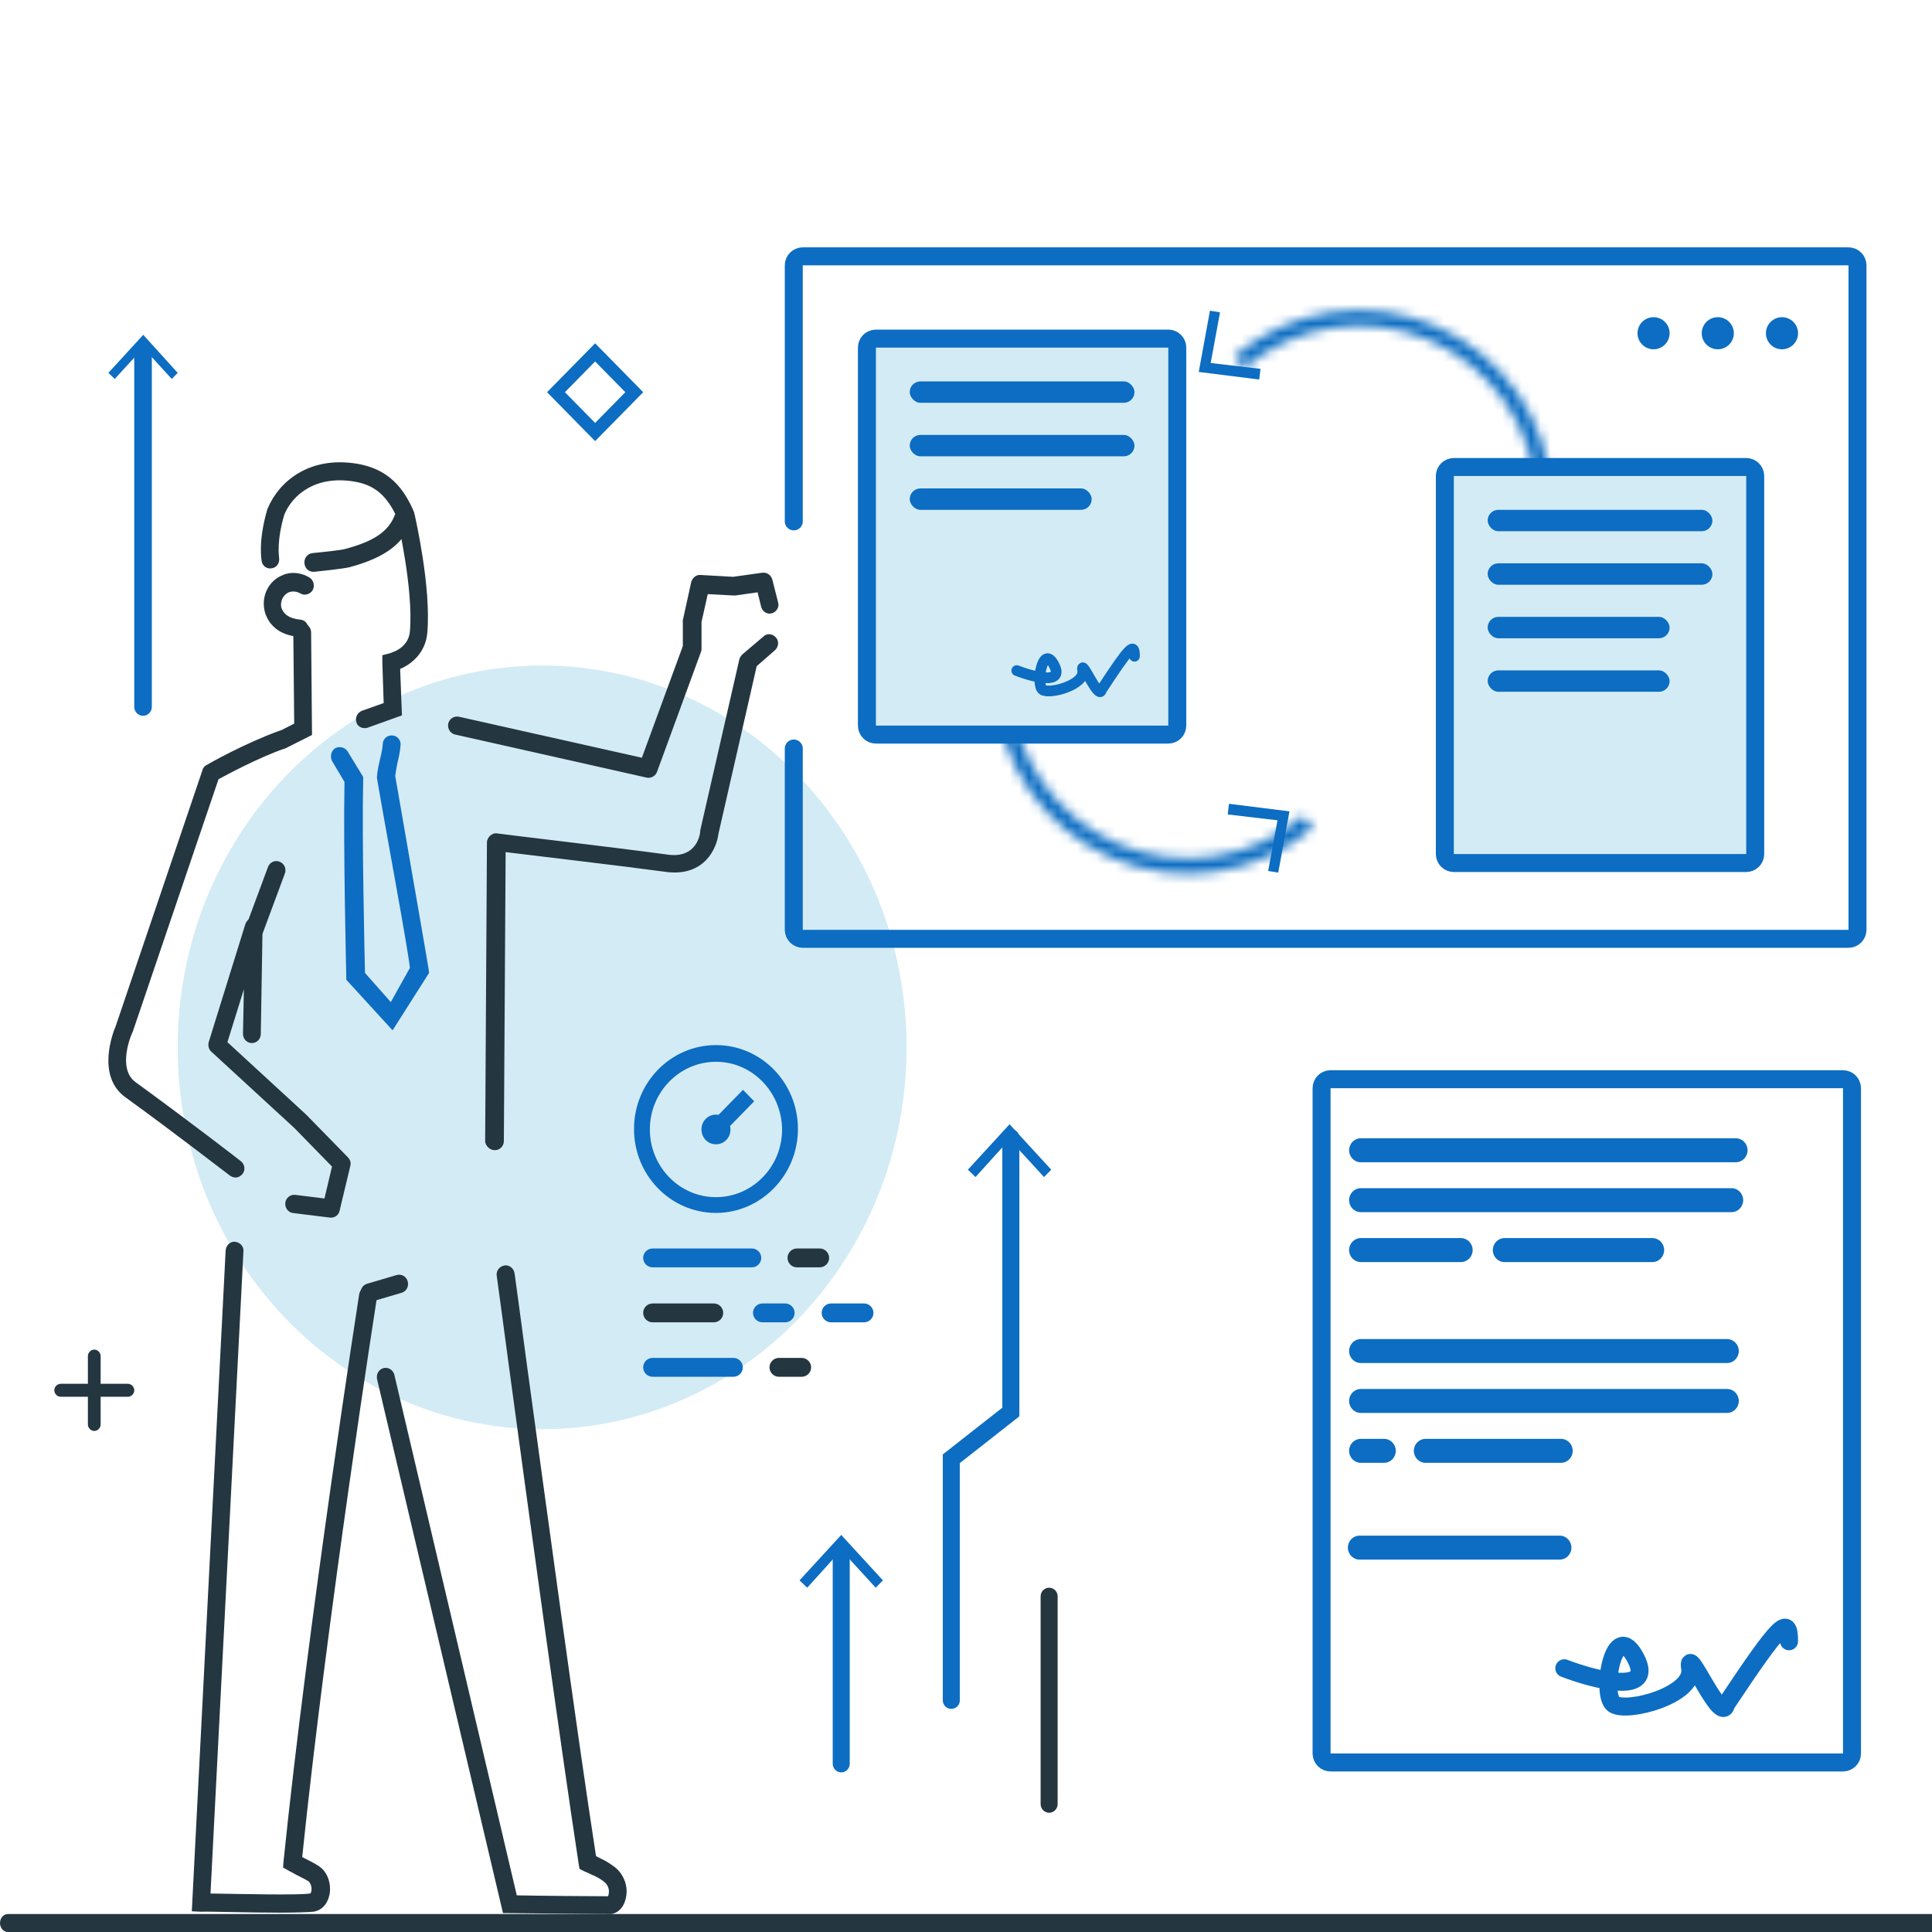 <svg width="200" height="200" fill="none" xmlns="http://www.w3.org/2000/svg"><g clip-path="url(#clip0_3697_910)"><path d="M93.851 108.422C93.851 130.24 76.951 147.946 56.124 147.946C35.297 147.946 18.396 130.24 18.396 108.422C18.396 86.603 35.297 68.897 56.124 68.897C76.951 68.897 93.851 86.603 93.851 108.422Z" fill="#D3EBF5"/><path d="M34.279 126.048C34.693 126.048 35.062 125.765 35.153 125.341L36.259 120.717C36.352 120.387 36.259 120.056 36.029 119.82L31.744 115.433C31.744 115.433 31.697 115.433 31.697 115.385L23.541 107.884L25.246 102.411L25.153 107.035C25.153 107.554 25.569 107.978 26.075 107.978C26.582 107.978 26.997 107.554 26.997 107.035L27.181 95.995C27.181 95.522 26.858 95.145 26.398 95.05C25.937 94.956 25.523 95.239 25.384 95.711L21.605 107.884C21.513 108.214 21.605 108.639 21.882 108.874L30.453 116.754L34.37 120.763L33.587 124.067L30.546 123.689C30.038 123.642 29.578 124.019 29.532 124.539C29.485 125.057 29.855 125.529 30.361 125.576L34.186 126.048C34.232 126.048 34.232 126.048 34.279 126.048Z" fill="#243640"/><path d="M24.372 121.898C24.649 121.898 24.925 121.757 25.11 121.521C25.432 121.096 25.34 120.53 24.925 120.2C24.879 120.152 19.442 115.954 14.049 112.037C12.068 110.622 13.634 106.989 13.681 106.943C13.681 106.895 13.681 106.895 13.727 106.848L22.621 80.663C23.589 80.144 26.63 78.493 29.534 77.454C29.995 77.266 30.271 76.747 30.087 76.228C29.902 75.756 29.395 75.473 28.888 75.662C25.248 76.983 21.515 79.106 21.377 79.2C21.192 79.294 21.008 79.483 20.962 79.719L11.975 106.235C11.745 106.754 9.902 111.378 12.989 113.595C18.336 117.463 23.727 121.663 23.819 121.709C23.957 121.804 24.187 121.898 24.372 121.898Z" fill="#243640"/><path d="M67.138 80.518C67.507 80.518 67.875 80.282 68.013 79.904L72.576 67.449C72.622 67.354 72.622 67.213 72.622 67.118V64.382L73.267 61.504L75.94 61.645C75.985 61.645 76.078 61.645 76.124 61.645L78.428 61.315L78.797 62.825C78.935 63.344 79.442 63.627 79.903 63.486C80.41 63.344 80.687 62.825 80.549 62.353L79.949 59.994C79.811 59.522 79.396 59.239 78.935 59.286L75.894 59.711L72.529 59.522C72.069 59.475 71.7 59.805 71.561 60.23L70.732 64.004C70.732 64.052 70.686 64.146 70.686 64.193V66.882L66.446 78.442L47.506 74.195C46.999 74.101 46.539 74.384 46.4 74.903C46.308 75.422 46.584 75.894 47.092 76.035L66.816 80.47C66.999 80.518 67.046 80.518 67.138 80.518Z" fill="#243640"/><path d="M51.237 119.066C51.744 119.066 52.159 118.641 52.159 118.122L52.343 88.21C55.338 88.587 64.279 89.625 69.164 90.286C72.897 90.663 74.186 87.88 74.371 86.323L78.334 68.96L80.224 67.309C80.592 66.979 80.685 66.365 80.316 65.988C79.994 65.611 79.394 65.516 79.026 65.894L76.86 67.734C76.721 67.875 76.583 68.064 76.537 68.253L72.482 85.992C72.482 86.04 72.482 86.087 72.482 86.134C72.436 86.559 72.021 88.776 69.302 88.493C63.403 87.691 51.606 86.323 51.468 86.275C51.191 86.228 50.961 86.323 50.73 86.511C50.546 86.7 50.408 86.936 50.408 87.219L50.223 118.216C50.315 118.641 50.684 119.066 51.237 119.066Z" fill="#243640"/><path d="M40.639 106.659L44.418 100.715L44.371 100.337C44.371 100.195 42.021 86.749 40.915 80.333C40.962 79.908 41.054 79.436 41.145 78.964C41.284 78.398 41.422 77.785 41.468 77.124C41.515 76.605 41.1 76.133 40.592 76.133C40.086 76.086 39.625 76.511 39.625 77.03C39.579 77.549 39.486 78.021 39.348 78.54C39.21 79.153 39.072 79.766 39.026 80.38V80.474V80.569C39.994 86.277 42.16 97.789 42.436 100.195L40.454 103.734L37.782 100.715C37.736 98.544 37.459 86.891 37.597 80.71V80.427L35.985 77.785C35.708 77.36 35.154 77.219 34.694 77.454C34.279 77.738 34.141 78.304 34.371 78.776L35.662 80.946C35.524 87.834 35.847 100.95 35.847 101.092V101.422L40.639 106.659Z" fill="#0C6DC2"/><path d="M63.129 198.139H63.314C64.05 197.998 64.603 197.385 64.788 196.488C65.064 195.309 64.603 194.035 63.636 193.28C62.991 192.808 62.761 192.666 61.977 192.289C61.885 192.242 61.793 192.194 61.7 192.148C59.673 179.031 56.493 155.489 54.558 141.382C54.005 137.182 53.543 133.832 53.267 131.804C53.175 131.285 52.714 130.908 52.207 131.002C51.7 131.096 51.331 131.567 51.423 132.087C51.7 134.115 52.161 137.465 52.714 141.665C54.649 155.96 57.922 179.928 59.903 192.95L59.996 193.468L60.456 193.704C60.779 193.846 61.009 193.94 61.193 194.035C61.931 194.365 62.069 194.459 62.529 194.789C62.944 195.12 63.037 195.544 63.037 195.78C63.037 196.016 62.991 196.205 62.944 196.3C61.055 196.3 55.525 196.252 53.497 196.205L40.825 142.325C40.686 141.806 40.225 141.523 39.719 141.617C39.211 141.759 38.935 142.23 39.028 142.75L52.069 198.045H52.806C52.852 198.045 61.147 198.139 63.129 198.139Z" fill="#243640"/><path d="M28.889 197.998C30.501 197.998 31.837 197.951 32.39 197.903C33.219 197.81 33.865 197.196 34.095 196.205C34.327 195.168 34.004 193.799 32.943 193.138C32.575 192.903 32.206 192.714 31.837 192.525C31.653 192.431 31.469 192.336 31.284 192.242C33.865 167.284 38.98 134.588 39.027 134.257C39.119 133.739 38.75 133.267 38.243 133.172C37.736 133.078 37.275 133.455 37.183 133.974C37.137 134.305 31.93 167.614 29.349 192.714L29.303 193.327L29.81 193.61C30.271 193.846 30.639 194.082 30.962 194.224C31.331 194.412 31.607 194.554 31.93 194.742C32.114 194.884 32.252 195.214 32.252 195.545C32.252 195.827 32.16 196.016 32.114 196.016H32.068C30.869 196.205 24.925 196.064 21.791 196.016L25.201 129.539C25.248 129.02 24.833 128.596 24.326 128.548C23.819 128.502 23.404 128.926 23.359 129.446L19.856 197.857L20.824 197.903C21.56 197.857 25.709 197.998 28.889 197.998Z" fill="#243640"/><path d="M37.737 75.376C37.828 75.376 37.921 75.376 38.06 75.329L41.608 74.055L41.423 69.243C42.575 68.771 44.05 67.591 44.234 65.515C44.649 60.75 42.99 53.626 42.944 53.343C42.805 52.824 42.345 52.541 41.838 52.635C41.331 52.777 41.055 53.248 41.146 53.767C41.146 53.862 42.805 60.892 42.437 65.327C42.299 67.167 40.41 67.591 40.317 67.638L39.58 67.827V68.629L39.719 72.781L37.46 73.583C36.999 73.772 36.722 74.291 36.907 74.81C36.999 75.14 37.368 75.376 37.737 75.376Z" fill="#243640"/><path d="M32.435 59.193C32.481 59.193 32.481 59.193 32.527 59.193C33.035 59.146 35.615 58.862 36.168 58.721C40.039 57.683 42.021 56.126 42.804 53.437L42.897 53.106L42.758 52.776C41.514 49.945 39.717 48.483 36.997 48.011C31.928 47.162 28.841 49.945 27.735 52.587L27.688 52.682C26.675 56.079 27.09 58.06 27.09 58.108C27.182 58.627 27.688 58.957 28.196 58.815C28.702 58.721 28.979 58.202 28.887 57.683C28.887 57.636 28.611 56.032 29.44 53.248C30.315 51.172 32.712 49.191 36.674 49.851C38.656 50.181 39.9 51.172 40.915 53.201C40.27 54.994 38.749 56.032 35.707 56.834C35.43 56.928 33.771 57.117 32.343 57.258C31.836 57.306 31.467 57.777 31.514 58.296C31.559 58.862 31.974 59.193 32.435 59.193Z" fill="#243640"/><path d="M29.166 77.547C29.304 77.547 29.442 77.5 29.58 77.453L32.299 76.085L32.207 65.469C32.207 64.95 31.792 64.525 31.286 64.525C30.778 64.525 30.363 64.95 30.363 65.469L30.456 74.905L28.796 75.754C28.336 75.99 28.151 76.556 28.381 77.028C28.474 77.358 28.796 77.547 29.166 77.547Z" fill="#243640"/><path d="M31.007 66.033C31.468 66.033 31.883 65.655 31.93 65.183C31.976 64.665 31.607 64.193 31.1 64.145C29.718 64.004 29.348 63.438 29.165 63.013C28.934 62.353 29.257 61.598 29.901 61.315C30.271 61.173 30.686 61.22 31.054 61.409C31.468 61.692 32.068 61.551 32.344 61.126C32.621 60.701 32.483 60.088 32.068 59.805C31.238 59.286 30.178 59.144 29.303 59.522C27.689 60.135 26.906 61.975 27.506 63.627C27.874 64.57 28.75 65.75 31.007 65.938C30.962 66.033 30.962 66.033 31.007 66.033Z" fill="#243640"/><path d="M26.354 97.127C26.722 97.127 27.091 96.892 27.23 96.514L29.488 90.428C29.672 89.956 29.442 89.39 28.935 89.201C28.474 89.013 27.921 89.248 27.736 89.767L25.478 95.853C25.294 96.325 25.524 96.892 26.031 97.081C26.124 97.081 26.262 97.127 26.354 97.127Z" fill="#243640"/><path d="M38.243 134.776C38.335 134.776 38.428 134.776 38.519 134.729L41.561 133.833C42.069 133.692 42.345 133.172 42.207 132.653C42.069 132.135 41.561 131.852 41.054 131.993L38.013 132.889C37.505 133.031 37.229 133.55 37.367 134.069C37.46 134.494 37.828 134.776 38.243 134.776Z" fill="#243640"/><path d="M201.006 200.001H0.812C0.365 200.001 0 199.582 0 199.071C0 198.56 0.365 198.141 0.812 198.141H201.006C201.453 198.141 201.818 198.56 201.818 199.071C201.818 199.582 201.453 200.001 201.006 200.001Z" fill="#243640"/><path d="M74.118 125.561C69.43 125.561 65.633 121.673 65.633 116.874C65.633 112.075 69.43 108.188 74.118 108.188C78.805 108.188 82.602 112.075 82.602 116.874C82.602 121.673 78.758 125.561 74.118 125.561ZM74.118 109.915C70.367 109.915 67.273 113.035 67.273 116.922C67.273 120.762 70.321 123.929 74.118 123.929C77.868 123.929 80.962 120.809 80.962 116.922C80.915 113.035 77.868 109.915 74.118 109.915Z" fill="#0C6DC2"/><path d="M76.913 112.818L74.328 115.465L75.488 116.653L78.073 114.006L76.913 112.818Z" fill="#0C6DC2"/><path d="M75.617 116.922C75.617 117.785 74.961 118.457 74.117 118.457C73.273 118.457 72.617 117.785 72.617 116.922C72.617 116.058 73.273 115.386 74.117 115.386C74.961 115.386 75.617 116.058 75.617 116.922Z" fill="#0C6DC2"/><path d="M78.805 130.218C78.805 129.679 78.368 129.242 77.829 129.242H67.558C67.019 129.242 66.582 129.679 66.582 130.218V130.218C66.582 130.757 67.019 131.194 67.558 131.194H77.829C78.368 131.194 78.805 130.757 78.805 130.218V130.218Z" fill="#0C6DC2"/><path d="M85.83 130.218C85.83 129.679 85.393 129.242 84.854 129.242H82.501C81.962 129.242 81.525 129.679 81.525 130.218V130.218C81.525 130.757 81.962 131.194 82.501 131.194H84.854C85.393 131.194 85.83 130.757 85.83 130.218V130.218Z" fill="#243640"/><path d="M76.897 141.546C76.897 141.007 76.459 140.569 75.92 140.569H67.559C67.019 140.569 66.582 141.007 66.582 141.546V141.546C66.582 142.086 67.019 142.523 67.559 142.523H75.92C76.459 142.523 76.897 142.086 76.897 141.546V141.546Z" fill="#0C6DC2"/><path d="M83.964 141.546C83.964 141.007 83.526 140.569 82.987 140.569H80.637C80.097 140.569 79.66 141.007 79.66 141.546V141.546C79.66 142.086 80.097 142.523 80.637 142.523H82.987C83.526 142.523 83.964 142.086 83.964 141.546V141.546Z" fill="#243640"/><path d="M82.257 135.91C82.257 135.371 81.819 134.934 81.28 134.934H78.93C78.39 134.934 77.953 135.371 77.953 135.91V135.91C77.953 136.45 78.39 136.887 78.93 136.887H81.28C81.819 136.887 82.257 136.45 82.257 135.91V135.91Z" fill="#0C6DC2"/><path d="M90.419 135.91C90.419 135.371 89.982 134.934 89.443 134.934H86.035C85.496 134.934 85.059 135.371 85.059 135.91V135.91C85.059 136.45 85.496 136.887 86.035 136.887H89.443C89.982 136.887 90.419 136.45 90.419 135.91V135.91Z" fill="#0C6DC2"/><path d="M74.867 135.91C74.867 135.371 74.429 134.934 73.89 134.934H67.559C67.019 134.934 66.582 135.371 66.582 135.91V135.91C66.582 136.45 67.019 136.887 67.559 136.887H73.89C74.429 136.887 74.867 136.45 74.867 135.91V135.91Z" fill="#243640"/><mask id="path-26-inside-1_3697_910" fill="white"><path d="M127.772 36.879C130.609 34.462 134.066 32.888 137.752 32.336C141.438 31.783 145.205 32.275 148.625 33.755C152.046 35.234 154.983 37.643 157.105 40.707C159.226 43.771 160.446 47.369 160.627 51.091L159.033 51.169C158.867 47.744 157.744 44.434 155.793 41.615C153.841 38.796 151.139 36.58 147.992 35.219C144.845 33.858 141.379 33.405 137.989 33.914C134.598 34.422 131.417 35.87 128.807 38.094L127.772 36.879Z"/></mask><path d="M127.772 36.879C130.609 34.462 134.066 32.888 137.752 32.336C141.438 31.783 145.205 32.275 148.625 33.755C152.046 35.234 154.983 37.643 157.105 40.707C159.226 43.771 160.446 47.369 160.627 51.091L159.033 51.169C158.867 47.744 157.744 44.434 155.793 41.615C153.841 38.796 151.139 36.58 147.992 35.219C144.845 33.858 141.379 33.405 137.989 33.914C134.598 34.422 131.417 35.87 128.807 38.094L127.772 36.879Z" stroke="#0C6DC2" stroke-width="4.432" mask="url(#path-26-inside-1_3697_910)"/><path d="M130.353 39.288L130.484 38.184L125.33 37.578L126.296 32.332L125.254 32.163L124.093 38.504L130.353 39.288Z" fill="#0C6DC2"/><mask id="path-28-inside-2_3697_910" fill="white"><path d="M135.915 85.683C133.078 88.1 129.621 89.675 125.935 90.227C122.25 90.779 118.483 90.288 115.062 88.808C111.642 87.328 108.704 84.92 106.583 81.856C104.461 78.791 103.241 75.194 103.061 71.471L104.654 71.394C104.821 74.819 105.943 78.128 107.895 80.947C109.846 83.766 112.549 85.982 115.696 87.344C118.843 88.705 122.308 89.157 125.699 88.649C129.09 88.141 132.271 86.693 134.88 84.469L135.915 85.683Z"/></mask><path d="M135.915 85.683C133.078 88.1 129.621 89.675 125.935 90.227C122.25 90.779 118.483 90.288 115.062 88.808C111.642 87.328 108.704 84.92 106.583 81.856C104.461 78.791 103.241 75.194 103.061 71.471L104.654 71.394C104.821 74.819 105.943 78.128 107.895 80.947C109.846 83.766 112.549 85.982 115.696 87.344C118.843 88.705 122.308 89.157 125.699 88.649C129.09 88.141 132.271 86.693 134.88 84.469L135.915 85.683Z" stroke="#0C6DC2" stroke-width="4.432" mask="url(#path-28-inside-2_3697_910)"/><path d="M6.282 144.594C5.929 144.594 5.621 144.28 5.621 143.922C5.621 143.564 5.929 143.25 6.282 143.25H13.239C13.592 143.25 13.9 143.564 13.9 143.922C13.9 144.28 13.592 144.594 13.239 144.594H6.282Z" fill="#243640"/><path d="M9.758 148.132C9.406 148.132 9.098 147.818 9.098 147.46V140.382C9.098 140.024 9.406 139.71 9.758 139.71C10.11 139.71 10.418 140.024 10.418 140.382V147.46C10.418 147.818 10.11 148.132 9.758 148.132Z" fill="#243640"/><path d="M11.219 38.601L11.879 39.228L14.83 36.003L17.78 39.228L18.397 38.601L14.83 34.659L11.219 38.601Z" fill="#0C6DC2"/><path d="M14.808 74.1C14.308 74.1 13.899 73.683 13.899 73.174L13.898 36.466C13.898 35.956 14.307 35.539 14.807 35.539C15.308 35.539 15.717 35.956 15.717 36.466L15.717 73.174C15.717 73.683 15.308 74.1 14.808 74.1Z" fill="#0C6DC2"/><path d="M61.607 45.664L56.631 40.601L61.607 35.539L66.584 40.601L61.607 45.664ZM58.481 40.601L61.607 43.781L64.734 40.601L61.607 37.42L58.481 40.601Z" fill="#0C6DC2"/><path d="M82.172 77.487V96.256C82.172 96.77 82.598 97.187 83.112 97.187C125.216 97.187 149.243 97.187 191.347 97.187C191.861 97.187 192.287 96.77 192.287 96.256V27.467C192.287 26.953 191.87 26.536 191.356 26.536H83.103C82.588 26.536 82.172 26.953 82.172 27.467V53.972" stroke="#0C6DC2" stroke-width="1.861" stroke-linecap="round"/><path d="M89.742 75.114V64.614V35.981C89.742 35.468 90.159 35.051 90.673 35.051H120.942C121.456 35.051 121.872 35.468 121.872 35.981V75.114C121.872 75.628 121.456 76.044 120.942 76.044H90.673C90.159 76.044 89.742 75.628 89.742 75.114Z" fill="#D3EBF5" stroke="#0C6DC2" stroke-width="1.861" stroke-linecap="round"/><path d="M105.254 69.42C106.96 70.081 110.129 70.907 109.154 68.925C107.935 66.448 107.204 70.907 107.935 71.402C108.666 71.898 112.323 70.907 112.079 69.42C111.835 67.934 113.785 72.641 114.029 71.402C116.954 66.943 117.441 66.448 117.441 67.934" stroke="#0C6DC2" stroke-width="1.108" stroke-linecap="round"/><path d="M149.57 88.409V77.909V49.276C149.57 48.762 149.987 48.346 150.501 48.346H180.77C181.284 48.346 181.7 48.762 181.7 49.276V88.409C181.7 88.923 181.284 89.339 180.77 89.339H150.501C149.987 89.339 149.57 88.923 149.57 88.409Z" fill="#D3EBF5" stroke="#0C6DC2" stroke-width="1.861" stroke-linecap="round"/><rect x="154.002" y="52.777" width="23.267" height="2.216" rx="1.108" fill="#0C6DC2"/><rect x="154.002" y="58.317" width="23.267" height="2.216" rx="1.108" fill="#0C6DC2"/><rect x="154.002" y="63.857" width="18.835" height="2.216" rx="1.108" fill="#0C6DC2"/><rect x="154.002" y="69.397" width="18.835" height="2.216" rx="1.108" fill="#0C6DC2"/><path d="M98.477 176.904C97.992 176.904 97.596 176.5 97.596 176.007V150.562L103.761 145.725V117.771C103.761 117.278 104.158 116.875 104.642 116.875C105.127 116.875 105.523 117.278 105.523 117.771V146.62L99.358 151.459V176.053C99.358 176.5 98.961 176.904 98.477 176.904Z" fill="#0C6DC2"/><path d="M100.193 121.087L100.986 121.847L104.509 117.951L108.076 121.847L108.824 121.087L104.509 116.383L100.193 121.087Z" fill="#0C6DC2"/><path d="M127.224 83.207L127.092 84.311L132.246 84.917L131.28 90.163L132.322 90.332L133.483 83.991L127.224 83.207Z" fill="#0C6DC2"/><path d="M82.769 163.599L83.562 164.36L87.085 160.463L90.652 164.36L91.4 163.599L87.085 158.896L82.769 163.599Z" fill="#0C6DC2"/><path d="M108.606 187.655C108.121 187.655 107.725 187.251 107.725 186.758V165.256C107.725 164.763 108.121 164.359 108.606 164.359C109.09 164.359 109.486 164.763 109.486 165.256V186.758C109.486 187.251 109.09 187.655 108.606 187.655Z" fill="#243640"/><path d="M87.084 183.478C86.6 183.478 86.203 183.075 86.203 182.582V161.079C86.203 160.586 86.6 160.183 87.084 160.183C87.569 160.183 87.965 160.586 87.965 161.079V182.582C87.965 183.075 87.569 183.478 87.084 183.478Z" fill="#0C6DC2"/><path fill-rule="evenodd" clip-rule="evenodd" d="M139.658 119.076C139.658 118.391 140.201 117.836 140.871 117.836L179.695 117.836C180.365 117.836 180.908 118.391 180.908 119.076C180.908 119.762 180.365 120.317 179.695 120.317H140.871C140.201 120.317 139.658 119.762 139.658 119.076Z" fill="#0C6DC2"/><path fill-rule="evenodd" clip-rule="evenodd" d="M139.658 124.24C139.658 123.555 140.201 123 140.871 123H179.241C179.91 123 180.453 123.555 180.453 124.24C180.453 124.926 179.91 125.481 179.241 125.481H140.871C140.201 125.481 139.658 124.926 139.658 124.24Z" fill="#0C6DC2"/><path fill-rule="evenodd" clip-rule="evenodd" d="M154.535 129.407C154.535 128.722 155.078 128.167 155.748 128.167L171.06 128.167C171.729 128.167 172.272 128.722 172.272 129.407C172.272 130.093 171.729 130.648 171.06 130.648L155.748 130.648C155.078 130.648 154.535 130.093 154.535 129.407Z" fill="#0C6DC2"/><path fill-rule="evenodd" clip-rule="evenodd" d="M139.658 129.407C139.658 128.722 140.201 128.167 140.871 128.167H151.236C151.906 128.167 152.449 128.722 152.449 129.407C152.449 130.093 151.906 130.648 151.236 130.648H140.871C140.201 130.648 139.658 130.093 139.658 129.407Z" fill="#0C6DC2"/><path d="M136.809 181.52V162.729V112.65C136.809 112.136 137.225 111.72 137.739 111.72H190.787C191.301 111.72 191.718 112.136 191.718 112.65V181.52C191.718 182.034 191.301 182.45 190.787 182.45H137.739C137.225 182.45 136.809 182.034 136.809 181.52Z" stroke="#0C6DC2" stroke-width="1.861" stroke-linecap="round"/><path fill-rule="evenodd" clip-rule="evenodd" d="M139.658 139.86C139.658 139.175 140.201 138.619 140.871 138.619L178.786 138.619C179.456 138.619 179.999 139.175 179.999 139.86C179.999 140.545 179.456 141.1 178.786 141.1H140.871C140.201 141.1 139.658 140.545 139.658 139.86Z" fill="#0C6DC2"/><path fill-rule="evenodd" clip-rule="evenodd" d="M139.658 145.027C139.658 144.342 140.201 143.786 140.871 143.786H178.786C179.456 143.786 179.999 144.342 179.999 145.027C179.999 145.712 179.456 146.267 178.786 146.267H140.871C140.201 146.267 139.658 145.712 139.658 145.027Z" fill="#0C6DC2"/><path fill-rule="evenodd" clip-rule="evenodd" d="M146.361 150.191C146.361 149.506 146.904 148.95 147.574 148.95H161.595C162.264 148.95 162.807 149.506 162.807 150.191C162.807 150.876 162.264 151.431 161.595 151.431H147.574C146.904 151.431 146.361 150.876 146.361 150.191Z" fill="#0C6DC2"/><path fill-rule="evenodd" clip-rule="evenodd" d="M139.658 150.191C139.658 149.506 140.201 148.95 140.871 148.95H143.278C143.948 148.95 144.491 149.506 144.491 150.191C144.491 150.876 143.948 151.431 143.278 151.431H140.871C140.201 151.431 139.658 150.876 139.658 150.191Z" fill="#0C6DC2"/><path fill-rule="evenodd" clip-rule="evenodd" d="M139.531 160.209C139.531 159.524 140.074 158.969 140.744 158.969H161.46C162.13 158.969 162.673 159.524 162.673 160.209C162.673 160.894 162.13 161.45 161.46 161.45H140.744C140.074 161.45 139.531 160.894 139.531 160.209Z" fill="#0C6DC2"/><path d="M161.936 172.697C165.193 173.938 171.242 175.489 169.381 171.766C167.054 167.113 165.658 175.489 167.054 176.42C168.45 177.35 175.43 175.489 174.965 172.697C174.5 169.905 178.222 178.746 178.688 176.42C184.271 168.044 185.202 167.113 185.202 169.905" stroke="#0C6DC2" stroke-width="1.861" stroke-linecap="round"/><rect x="94.174" y="39.482" width="23.267" height="2.216" rx="1.108" fill="#0C6DC2"/><rect x="94.174" y="45.023" width="23.267" height="2.216" rx="1.108" fill="#0C6DC2"/><rect x="94.174" y="50.562" width="18.835" height="2.216" rx="1.108" fill="#0C6DC2"/><circle cx="171.176" cy="34.497" r="1.662" fill="#0C6DC2"/><circle cx="177.824" cy="34.497" r="1.662" fill="#0C6DC2"/><circle cx="184.47" cy="34.497" r="1.662" fill="#0C6DC2"/></g><defs><clipPath id="clip0_3697_910"><rect width="200" height="200" fill="white"/></clipPath></defs></svg>